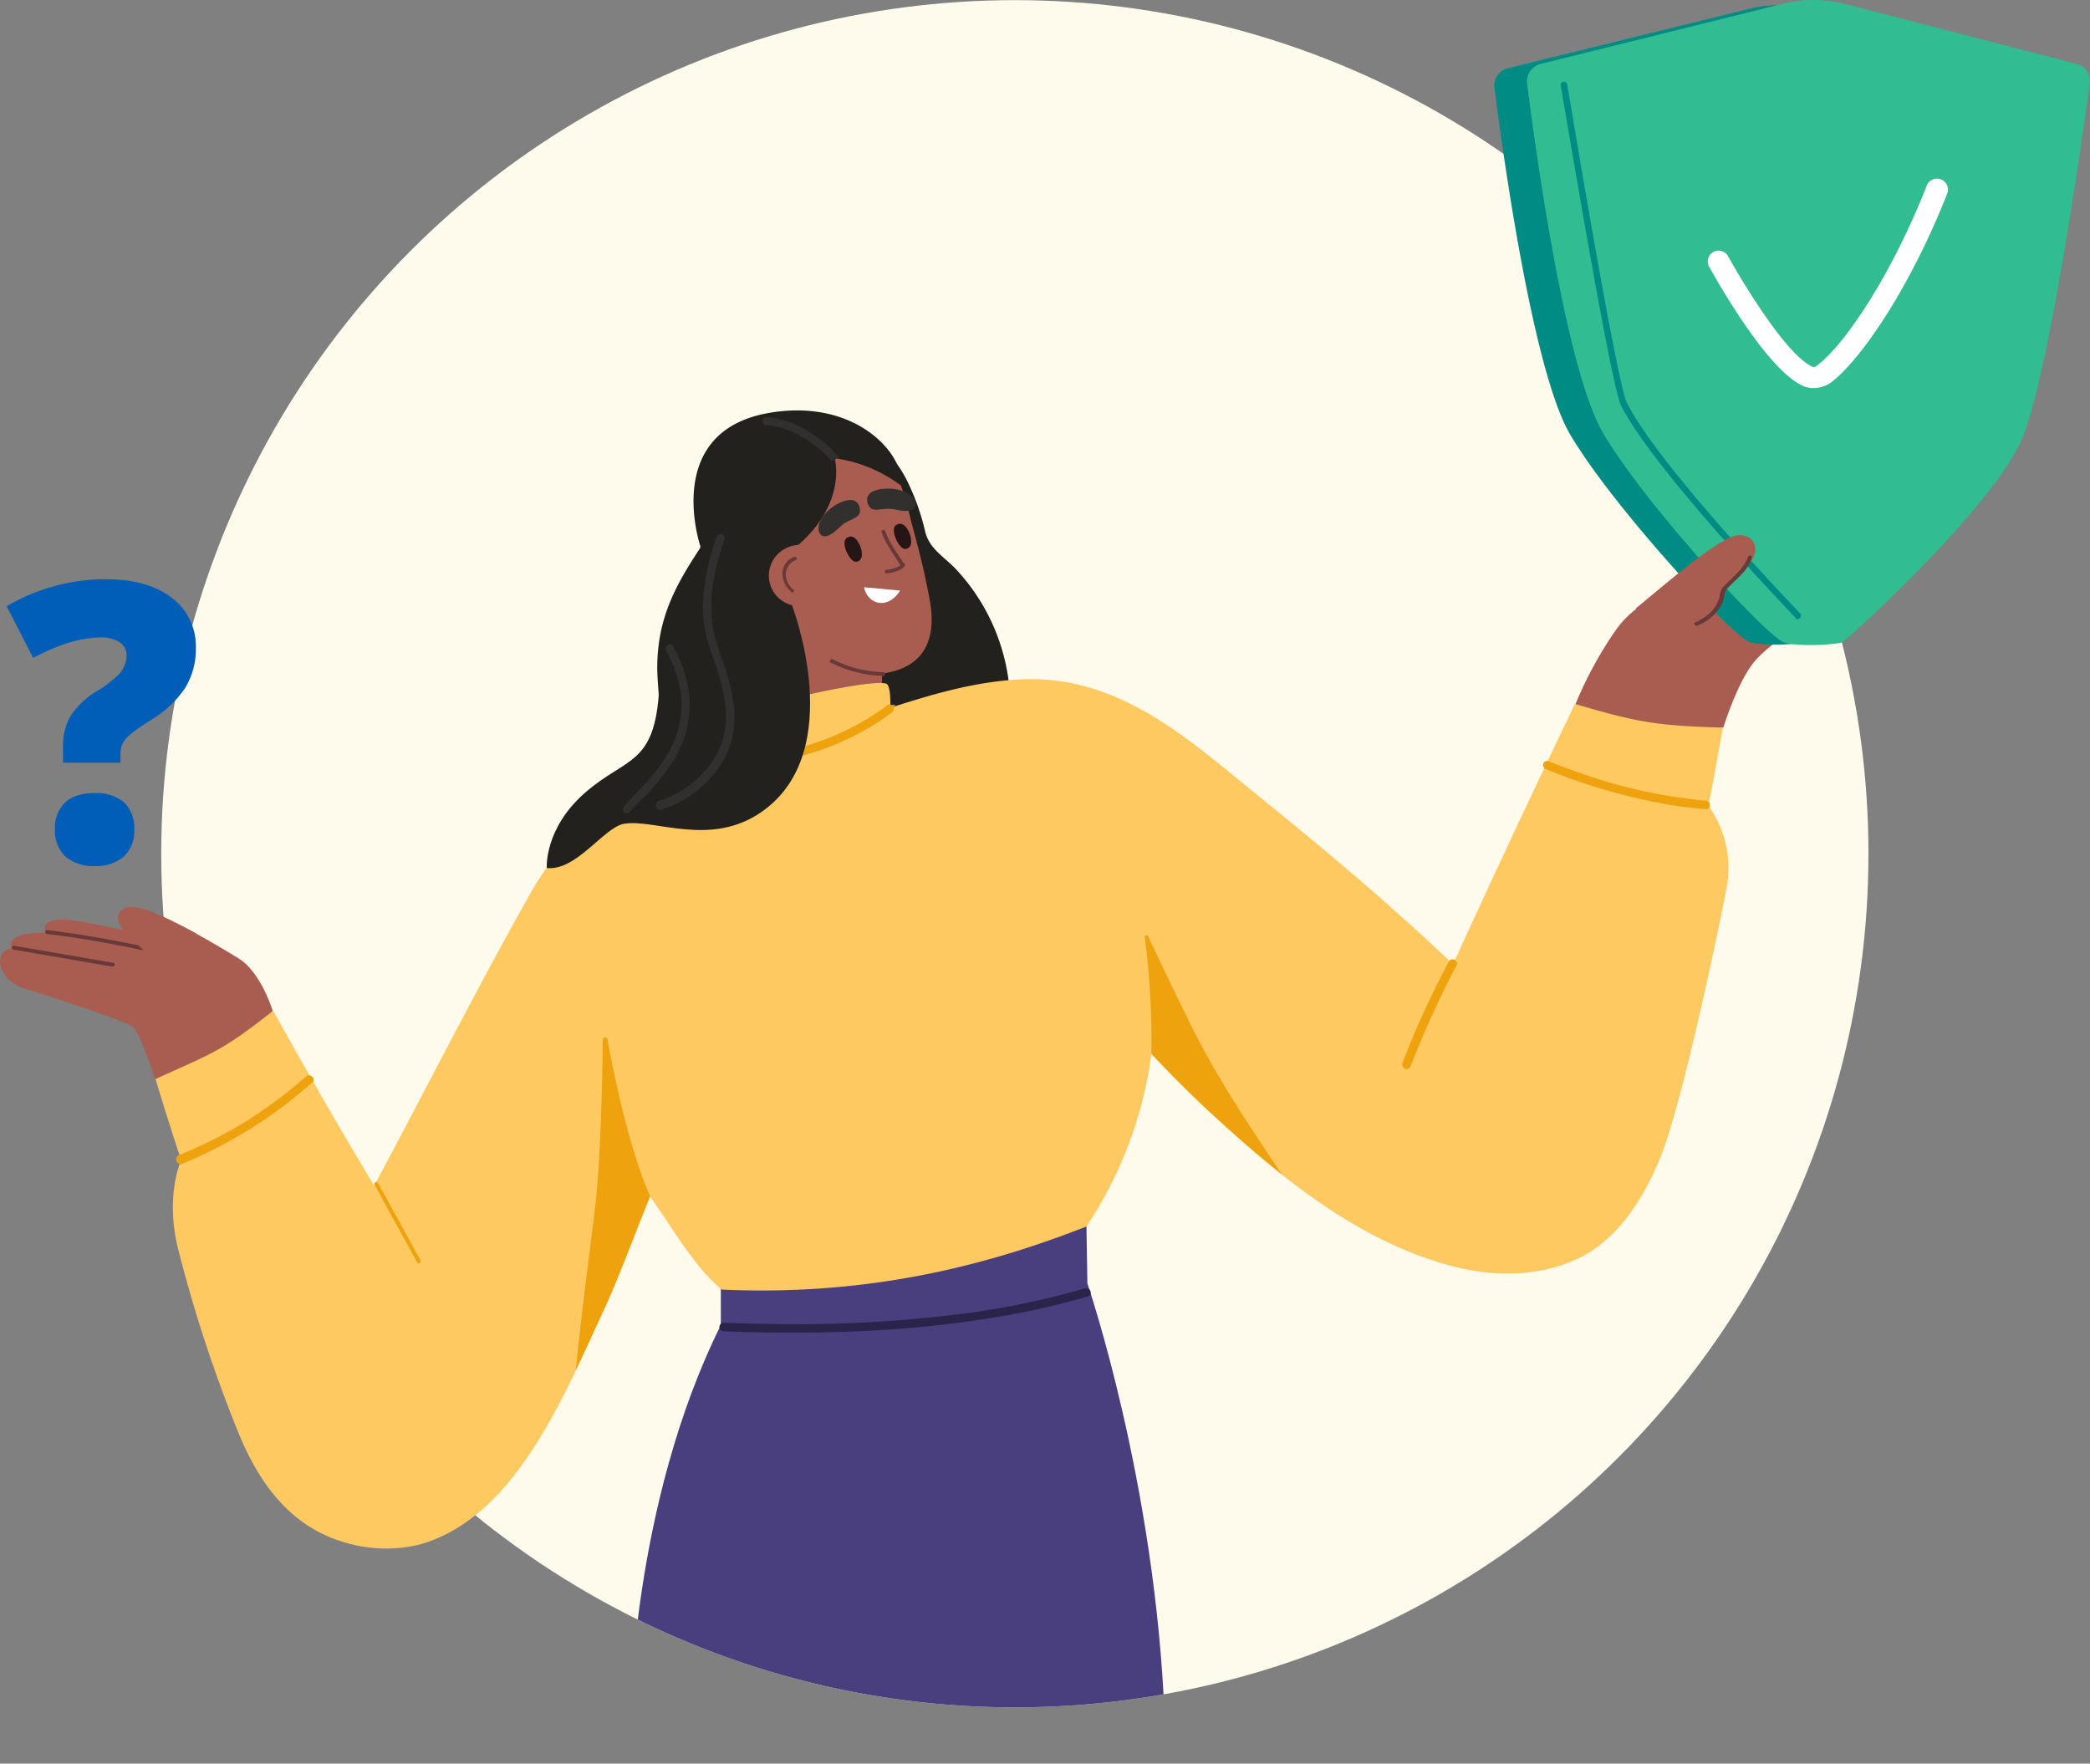 <svg id="design" xmlns="http://www.w3.org/2000/svg" xmlns:xlink="http://www.w3.org/1999/xlink" viewBox="0 0 440.72 371.89"><rect x="0" y="0" width="440.72" height="371.89" fill="#808080" stroke="none"/><defs><style>.cls-1{fill:none;}.cls-2{fill:#fffbec;}.cls-3{clip-path:url(#clip-path);}.cls-4{fill:#4a3f7e;}.cls-5{fill:#2b244a;stroke:#2b244a;}.cls-6{fill:#fff;}.cls-7{fill:#a95d50;}.cls-14,.cls-8{fill:#eea20e;}.cls-9{fill:#693937;}.cls-10{fill:#22211d;}.cls-11{fill:#ffc961;}.cls-12{fill:#31302f;}.cls-13{fill:#261515;}.cls-14{stroke:#eea20e;}.cls-15{fill:#7d443b;stroke:#31302f;}.cls-16{fill:#005eb8;}.cls-17,.cls-19{fill:#008b85;}.cls-18{fill:#31bc91;}.cls-19{stroke:#008b85;}</style><clipPath id="clip-path" transform="translate(-29.6 0.03)"><circle class="cls-1" cx="243.6" cy="180" r="180"/></clipPath></defs><circle class="cls-2" cx="214" cy="180.03" r="180"/><g class="cls-3"><path class="cls-4" d="M258.7,258.5l.2,12.1s14.4,42,16.3,91.8c0,0-50,21.5-112.7-.3,0,0,.3-44.9,19.1-82.7v-8.9Z" transform="translate(-29.6 0.03)"/><path class="cls-5" d="M182.2,280.2c10.1.4,20.1.4,30.2-.1a234.51,234.51,0,0,0,30.2-3.4c5.5-1,10.9-2.3,16.2-3.8.5-.1.3-.9-.2-.8a171.84,171.84,0,0,1-29.4,5.8,279.89,279.89,0,0,1-30.3,1.8c-5.6,0-11.1-.1-16.7-.3a.4.4,0,0,0,0,.8Z" transform="translate(-29.6 0.03)"/><path class="cls-6" d="M63.6,132.4c-.2,5.6-7.4,11.9-9.3,16a1.3,1.3,0,0,1-1.2.8c-3.3,0-5.2,0-6.2-.1a1.32,1.32,0,0,1-1.3-1.3,12,12,0,0,1,2.6-7.9c3.1-3.9,5.6-6.8,4.8-9.1-1-2.8-4.8-.2-6.8,1.9-.7.7-1.8.2-2.4-.5l-3-3.7c-.6-.7-.3-1.6,0-2.5,1.2-2.9,4.6-6.7,12.9-5.8S63.9,126.4,63.6,132.4Zm-8.4,23.3a5.75,5.75,0,0,1-2.9,7.6c-3.6,1.7-7.4-1.1-7.7-3.5-.3-2.2-.3-5.2,3.1-6.9A6.24,6.24,0,0,1,55.2,155.7Z" transform="translate(-29.6 0.03)"/></g><path class="cls-7" d="M423.3,116.4c.4-4-7.7-1.8-7.7-1.8s.9-2.7-3.4-2.1c-2.2.3-8.1,2.7-13.3,5.1,1-2.4.8-4.7-2-4.7-4.4-.1-22.3,15.5-22.3,15.5h0a20.31,20.31,0,0,0-4.6,4.9,83,83,0,0,0-8.2,15.2c7.6,8.7,31.2,4.9,31.2,4.9s3-9.8,6.7-14.1,17.6-13.5,23.7-17.5C427.3,119.1,426.3,116.5,423.3,116.4Z" transform="translate(-29.6 0.03)"/><path class="cls-8" d="M396.8,122.3c6.2-2.7,12.5-5.2,18.9-7.3a.41.41,0,0,0-.2-.8c-6.5,2.2-12.8,4.7-19.1,7.4-.4.2,0,.9.4.7Z" transform="translate(-29.6 0.03)"/><path class="cls-9" d="M403.7,124.5c6.6-2.6,13.2-5.1,19.8-7.7a.41.41,0,0,0-.2-.8c-6.6,2.6-13.2,5.1-19.8,7.7-.5.2-.3,1,.2.8Z" transform="translate(-29.6 0.03)"/><path class="cls-9" d="M396.7,122.3a28.05,28.05,0,0,1,9.7,4.2c.4.3.8-.4.4-.7a30.12,30.12,0,0,0-9.9-4.3c-.4,0-.6.7-.2.8Z" transform="translate(-29.6 0.03)"/><path class="cls-10" d="M183.3,95.6c-1.9,3.1-1.4,11-2.3,14.3-6.9,10.4-12.6,17.8-12.8,30.3-.1,6.4,2,13.1-2.3,18.6-3.8,4.8-8.6,8.2-11.4,13.8-2.4,4.8,5.2,8.1,7.6,3.3a26.64,26.64,0,0,1,5.1-6.5,3.71,3.71,0,0,0,4.5,1.1c6.6-2.6,13.7-6.3,18.3-11.8,4.3-5,4.9-11.7,3.4-17.9-1.7-7.3-6.2-13.7-7.2-21.2a28.46,28.46,0,0,1,.6-10.9,17,17,0,0,1,1-1.4,4.22,4.22,0,0,0,.7-3.7,40.18,40.18,0,0,1,2.4-4.6C193.6,94.4,186,91.1,183.3,95.6Z" transform="translate(-29.6 0.03)"/><path class="cls-10" d="M231.1,119.9c-2.5-2.6-5.5-4.2-6.4-7.8a48.52,48.52,0,0,0-3.7-10.5,24,24,0,0,0-12.9-12c-2.2-.8-3.6,1.5-4.3,3.1a3.65,3.65,0,0,0-.8,2.7,183.73,183.73,0,0,1,.3,25.7c-.4,7.2-.7,14.7,2.1,21.5,2.2,5.4,6.1,10.3,11.7,12.5s11.5,1.2,17.1-.8c.7,4.2,7.3,5.7,8,.9A42.54,42.54,0,0,0,231.1,119.9Z" transform="translate(-29.6 0.03)"/><path class="cls-7" d="M79.8,202h0s-19.1-12-23.3-10.7c-2.7.8-2.3,2.9-.9,4.8-5.4-1.2-11.3-2.4-13.5-2.2-4.3.3-2.9,2.8-2.9,2.8s-8.4-.5-7.2,3.3h-.1c-3.8.6-2.9,6.6,2.8,8.4,6.6,2.1,20.3,6.5,22.8,8,1.5.9,4.8,11.1,4.8,11.1s17.8-4,24.8-14.4C87.1,213.1,84.6,204.8,79.8,202Z" transform="translate(-29.6 0.03)"/><path class="cls-9" d="M59.7,199.5c-6.7-1.4-13.4-2.6-20.2-3.4-.5-.1-.5.7,0,.8,6.7.8,13.4,2,20,3.4a.41.41,0,0,0,.2-.8Z" transform="translate(-29.6 0.03)"/><path class="cls-7" d="M59.7,200.2a30.54,30.54,0,0,0,11.4-3.3c-5.6-3.1-12.3-6.3-14.6-5.6-2.7.8-2.3,2.9-.9,4.8C56.8,197.4,58.2,198.8,59.7,200.2Z" transform="translate(-29.6 0.03)"/><path class="cls-11" d="M361.7,148.4c-9.1,19-16.8,35.4-25.7,54.9-13-12.4-26.8-24-40.8-35.3-14.8-12-29.2-25.4-49.5-24.8-10.3.3-20.4,3.4-30.1,6.6-10.4,3.4-20.8,6.9-31.2,10.3-8.7,2.9-17.7,5.3-25.7,9.9s-13.4,11.4-17.8,19.3c-11.1,19.8-21.7,40.7-32.4,60.7q-10.8-18-21.3-36.9c-10.9,8.6-12.5,8.8-24.8,14.4,2.6,8.7,5.4,17.1,5.4,17.1s-3.4,7.4-.7,18.5a296.78,296.78,0,0,0,12.7,38.8c4.4,10.8,11,20.1,22.8,23.4a30.16,30.16,0,0,0,14.9.5c20.5-5.2,31-31.5,39-48.6,3.6-7.6,6.9-17.1,10.2-24.9,5.5,7.8,9.4,14.9,15.1,19.6,33,1.5,58.5-6.1,76.9-13.3a86,86,0,0,0,13.7-36.4c3.8,4,7.6,8,11.7,11.7,15,14,32.3,28.3,52.7,33.3,8.5,2.1,18.1,1.9,26.1-2.1,8.2-4.2,13.4-12.7,16.8-21,4.5-10.8,12.7-49.7,14.1-57.6a22.4,22.4,0,0,0-4-16.7c1-4.4,1.3-6.5,3.1-16.4C379.3,153,375.2,152.4,361.7,148.4Z" transform="translate(-29.6 0.03)"/><path class="cls-7" d="M187.6,130.3l-.7,29.6s21.4,1.8,28.7-10.1v-16Z" transform="translate(-29.6 0.03)"/><path class="cls-7" d="M177.1,104.3c1.2-9.2,8.6-16.1,18.3-17a27.7,27.7,0,0,1,7.6.3,21.13,21.13,0,0,1,15.2,11.7c2.3,4.4,2.9,8.3,3.8,11.6,1.7,6.3,2.5,9.5,3.6,15.3,1.3,6.7.2,13.6-8.3,15.5s-17.4-1-24.3-6.3C183.9,128.3,175.4,116.6,177.1,104.3Z" transform="translate(-29.6 0.03)"/><path class="cls-12" d="M210.9,107.1c.5,2.4-2.2,2-4.2,4s-3.5,2.5-4.2,1.4c-.9-1.4.2-4.2,3.4-6.1C208.9,104.7,210.5,105.3,210.9,107.1Z" transform="translate(-29.6 0.03)"/><path class="cls-12" d="M212.6,106.2c.8,2.3,2.9.6,5.7,1.2,2.6.6,4.3.4,4.4-1,0-1.6-2.4-3.5-6.1-3.4C213.1,103.1,212,104.5,212.6,106.2Z" transform="translate(-29.6 0.03)"/><path class="cls-10" d="M205.6,96.6s2.9,9.6-8.5,19l-1.4,9.1s6.6,15.7-9.2,25.2c-13.8,8.4-9.2-34.7-9.2-34.7S169,90.8,192,87c18.6-3.1,28.7,9.4,27.5,15.3A29.9,29.9,0,0,0,205.6,96.6Z" transform="translate(-29.6 0.03)"/><path class="cls-13" d="M218.7,110.6c1.7-.9,2.8,1.7,3,2.9.1.8.1,1.7-.7,2.1-1.1.6-2-1-2.4-1.8C218.2,112.8,217.6,111.2,218.7,110.6Z" transform="translate(-29.6 0.03)"/><path class="cls-13" d="M208.3,113.3c1.7-.9,2.8,1.7,3,2.9.1.8.1,1.7-.7,2.1-1.1.6-2-1-2.4-1.8S207.2,113.9,208.3,113.3Z" transform="translate(-29.6 0.03)"/><path class="cls-9" d="M215.5,112.2c.9,2.6,2.7,4.8,4.1,7.2a.41.41,0,0,0,.7-.4c-1.4-2.3-3.1-4.4-4-7-.2-.5-1-.3-.8.2Z" transform="translate(-29.6 0.03)"/><path class="cls-9" d="M216.6,120.9a16,16,0,0,0,2.1-.5,3.37,3.37,0,0,0,1.7-1.1.36.36,0,1,0-.6-.4,3.22,3.22,0,0,1-1.4.8,5.84,5.84,0,0,1-1.8.4.4.4,0,1,0,0,.8Z" transform="translate(-29.6 0.03)"/><path class="cls-7" d="M203.8,118.3a6.42,6.42,0,1,1-8.7-2.6A6.27,6.27,0,0,1,203.8,118.3Z" transform="translate(-29.6 0.03)"/><path class="cls-9" d="M196.9,124.3a4.13,4.13,0,0,1-1.6-3.1,3.21,3.21,0,0,1,2.1-3.1c.5-.2.1-.9-.4-.7a3.79,3.79,0,0,0-2.4,3.7,5,5,0,0,0,1.9,3.7c.2.4.8-.2.4-.5Z" transform="translate(-29.6 0.03)"/><path class="cls-9" d="M204.8,139.7a26.35,26.35,0,0,0,11,2.8.4.4,0,0,0,0-.8,24.49,24.49,0,0,1-10.6-2.7c-.5-.2-.9.5-.4.7Z" transform="translate(-29.6 0.03)"/><path class="cls-14" d="M355.8,161.7a124.64,124.64,0,0,0,26,7.5q3.75.6,7.5.9c.5,0,.5-.7,0-.8a107.65,107.65,0,0,1-26.2-5.7c-2.4-.8-4.7-1.7-7.1-2.6-.5-.3-.7.5-.2.7Z" transform="translate(-29.6 0.03)"/><path class="cls-14" d="M326.6,224.6a204.45,204.45,0,0,1,9.7-21.3.41.41,0,0,0-.7-.4,187.7,187.7,0,0,0-9.8,21.4c-.1.6.6.8.8.3Z" transform="translate(-29.6 0.03)"/><path class="cls-8" d="M108.6,249.8c3,5.5,6,11,9,16.4.2.4.9,0,.7-.4-3-5.5-6-11-9-16.4-.3-.4-1,0-.7.4Z" transform="translate(-29.6 0.03)"/><path class="cls-14" d="M67.9,244.9a98.45,98.45,0,0,0,21.6-12.4c1.9-1.5,3.7-3,5.6-4.6.4-.3-.2-.9-.6-.6a91.45,91.45,0,0,1-9.8,7.6A77.73,77.73,0,0,1,74.2,241c-2.2,1.1-4.5,2.1-6.8,3.1-.4.3,0,1,.5.8Z" transform="translate(-29.6 0.03)"/><path class="cls-11" d="M185,161.3s-.2-10.2,1.6-11.3c1.4-.9,25.7-6.9,29.8-5.9,1.7.4.6,9.9.6,9.9S203.5,167.3,185,161.3Z" transform="translate(-29.6 0.03)"/><path class="cls-14" d="M185,160.7a56.17,56.17,0,0,0,26.9-7.3,52.07,52.07,0,0,0,5.5-3.6c.4-.3,0-1-.4-.7a54.3,54.3,0,0,1-23.4,10,51.19,51.19,0,0,1-8.7.8c-.4,0-.4.8.1.8Z" transform="translate(-29.6 0.03)"/><path class="cls-6" d="M211.8,123.8c.7,3.6,5,4.9,7.6.7Z" transform="translate(-29.6 0.03)"/><path class="cls-9" d="M53.5,203l-20.9-3.6c-.5-.1-.7.7-.2.8l20.9,3.6c.5,0,.7-.7.2-.8Z" transform="translate(-29.6 0.03)"/><path class="cls-10" d="M196.6,127.6s11.9,30.7-6.3,43.5c-10.9,7.7-22.8,1.4-29.2,2.6-4.2.8-10,10-16.2,9.3,0,0-.6-8.3,8.1-15.9s14.7-5.6,15.6-21.9,8.6-6.8,8.7-5.6C177.3,140.6,196.6,127.6,196.6,127.6Z" transform="translate(-29.6 0.03)"/><path class="cls-8" d="M166.7,252.2c-3.2,7.8-6.6,17.2-10.2,24.9-1.7,3.6-3.5,7.7-5.5,11.8,1.5-14.3,2.6-22.2,4.1-34.4,1.2-10.4,1.5-26.6,1.6-35.3a.51.51,0,0,1,1-.1C162,242.7,166.7,252.2,166.7,252.2Z" transform="translate(-29.6 0.03)"/><path class="cls-8" d="M299.9,247.6c-5.5-4.4-10.8-9.1-15.8-13.7q-6-5.7-11.7-11.7h0a170.56,170.56,0,0,0-1.4-24.6c-.1-.4.5-.6.7-.2,1.7,3.6,5.3,11.2,9.4,19.5C284.3,223.2,288.4,230.6,299.9,247.6Z" transform="translate(-29.6 0.03)"/><path class="cls-15" d="M191.2,89.1a18.05,18.05,0,0,1,7.8,2.6,25.35,25.35,0,0,1,6,4.8c.3.3.8-.2.5-.5a25.26,25.26,0,0,0-6.3-5,18.88,18.88,0,0,0-8-2.6c-.4,0-.4.7,0,.7Z" transform="translate(-29.6 0.03)"/><path class="cls-15" d="M168.9,170.2c7.4-2.3,13.8-8.5,14.9-16.4.6-4.3-.4-8.5-1.7-12.6-.7-2.1-1.5-4.2-2.1-6.3a23.91,23.91,0,0,1-.9-6.6c-.1-5,1.2-10,2.8-14.8.2-.4-.5-.6-.7-.2a49.72,49.72,0,0,0-2.8,12.7,27.49,27.49,0,0,0,.3,6.4,45.35,45.35,0,0,0,1.8,6.3c1.4,4,2.7,8.2,2.7,12.4a17.55,17.55,0,0,1-4.1,11.2,21.69,21.69,0,0,1-10.4,7c-.5.4-.3,1.1.2.9Z" transform="translate(-29.6 0.03)"/><path class="cls-15" d="M162,170.9c1.2-1.4,2.5-2.7,3.8-4a44,44,0,0,0,4.3-5.2,22.09,22.09,0,0,0,4.4-14.5,26.87,26.87,0,0,0-3.4-10.7c-.2-.4-.8,0-.6.4a27.4,27.4,0,0,1,3.2,9.5,20.53,20.53,0,0,1-.7,7.8c-1.3,4.5-4.2,8.3-7.3,11.7-1.4,1.5-2.8,2.9-4.2,4.5-.3.3.2.8.5.5Z" transform="translate(-29.6 0.03)"/><path class="cls-16" d="M42.9,160.9v-3.4a12.42,12.42,0,0,1,1.6-6.6,17.39,17.39,0,0,1,5.7-5.3,23.17,23.17,0,0,0,4.7-3.7,5.94,5.94,0,0,0,1.4-3.8,3.17,3.17,0,0,0-1.5-2.7,6.78,6.78,0,0,0-4-1c-4,0-8.8,1.4-14.2,4.3L31,127.8a41.53,41.53,0,0,1,20.8-5.7c6,0,10.6,1.3,14,3.9a12.78,12.78,0,0,1,5.1,10.7,15.54,15.54,0,0,1-2.3,8.4,22.42,22.42,0,0,1-7.2,6.7c-2.8,1.8-4.6,3.1-5.3,4a4.62,4.62,0,0,0-1.1,3v2H42.9Zm-1.7,14a7.4,7.4,0,0,1,2.1-5.7c1.4-1.3,3.5-2,6.3-2a9.05,9.05,0,0,1,6.2,2,7.4,7.4,0,0,1,2.1,5.7,7.24,7.24,0,0,1-2.2,5.7,9,9,0,0,1-6.1,2,9.23,9.23,0,0,1-6.2-2A7.45,7.45,0,0,1,41.2,174.9Z" transform="translate(-29.6 0.03)"/><path class="cls-17" d="M347.8,14.3a3.8,3.8,0,0,0-3.1,3.9c1.6,12.6,8,59.8,16,73.4,9.3,15.7,34.4,42.6,37.7,43.7s11.6.4,12.3,0,29.4-26.1,37-41.3c5.7-11.3,13-62.6,14.8-75.8a3.75,3.75,0,0,0-3-4L411.3,1.9a26.41,26.41,0,0,0-13.1,0Z" transform="translate(-29.6 0.03)"/><path class="cls-18" d="M354.7,13.4a3.84,3.84,0,0,0-3.1,4c1.6,12.7,8,60.3,16.1,74,9.4,15.8,34.7,42.9,38,44s11.6.4,12.4,0,29.6-26.3,37.3-41.6c5.7-11.4,13.1-63.1,14.9-76.4a3.75,3.75,0,0,0-3-4L418.6.8a26.81,26.81,0,0,0-13.2,0Z" transform="translate(-29.6 0.03)"/><path class="cls-19" d="M408.7,130c-.1,0-.1,0-.1-.1-.3-.3-29.8-31-36.7-44.6-2.2-4.4-12.2-64.8-12.7-67.4a.2.2,0,0,1,.4,0c.1.6,10.4,62.9,12.6,67.2,6.8,13.6,36.3,44.2,36.6,44.5a.19.19,0,0,1,0,.3C408.8,130,408.8,130,408.7,130Z" transform="translate(-29.6 0.03)"/><path class="cls-6" d="M412.1,81.8a5.55,5.55,0,0,1-2.8-.7c-7.7-4-18.1-22.8-19.3-24.9a2.28,2.28,0,1,1,4-2.2c3,5.4,11.9,20.2,17.4,23.1a1,1,0,0,0,1.4-.1c5.6-4.1,15.6-18.8,23.1-37.9a2.31,2.31,0,1,1,4.3,1.7c-7.9,20.1-18.4,35.3-24.6,39.9A6.56,6.56,0,0,1,412.1,81.8Z" transform="translate(-29.6 0.03)"/><path class="cls-7" d="M388.3,132c2-1,3.5-2.9,4.8-7.5.7-2.4,3.4-2.9,5.7-6.1,1.8-2.5,1-5.5-2.4-5.6-3.7-.1-15.3,10.1-21.9,15.5C379.5,130.2,382.9,132.7,388.3,132Z" transform="translate(-29.6 0.03)"/><path class="cls-9" d="M387.5,131.9a9.62,9.62,0,0,0,3.2-2,9.32,9.32,0,0,0,2.2-3,11.63,11.63,0,0,0,.4-1.8,2.22,2.22,0,0,1,.8-1.3c.8-.9,1.8-1.7,2.6-2.6a8.57,8.57,0,0,0,2.3-3.6c.2-.5-.6-.7-.8-.2-.8,2.3-2.9,4-4.6,5.7a9,9,0,0,0-.9,1,4.8,4.8,0,0,0-.5,1.7,6.83,6.83,0,0,1-1.8,3.2,11.81,11.81,0,0,1-3.5,2.3c-.2.1.2.8.6.6Z" transform="translate(-29.6 0.03)"/></svg>